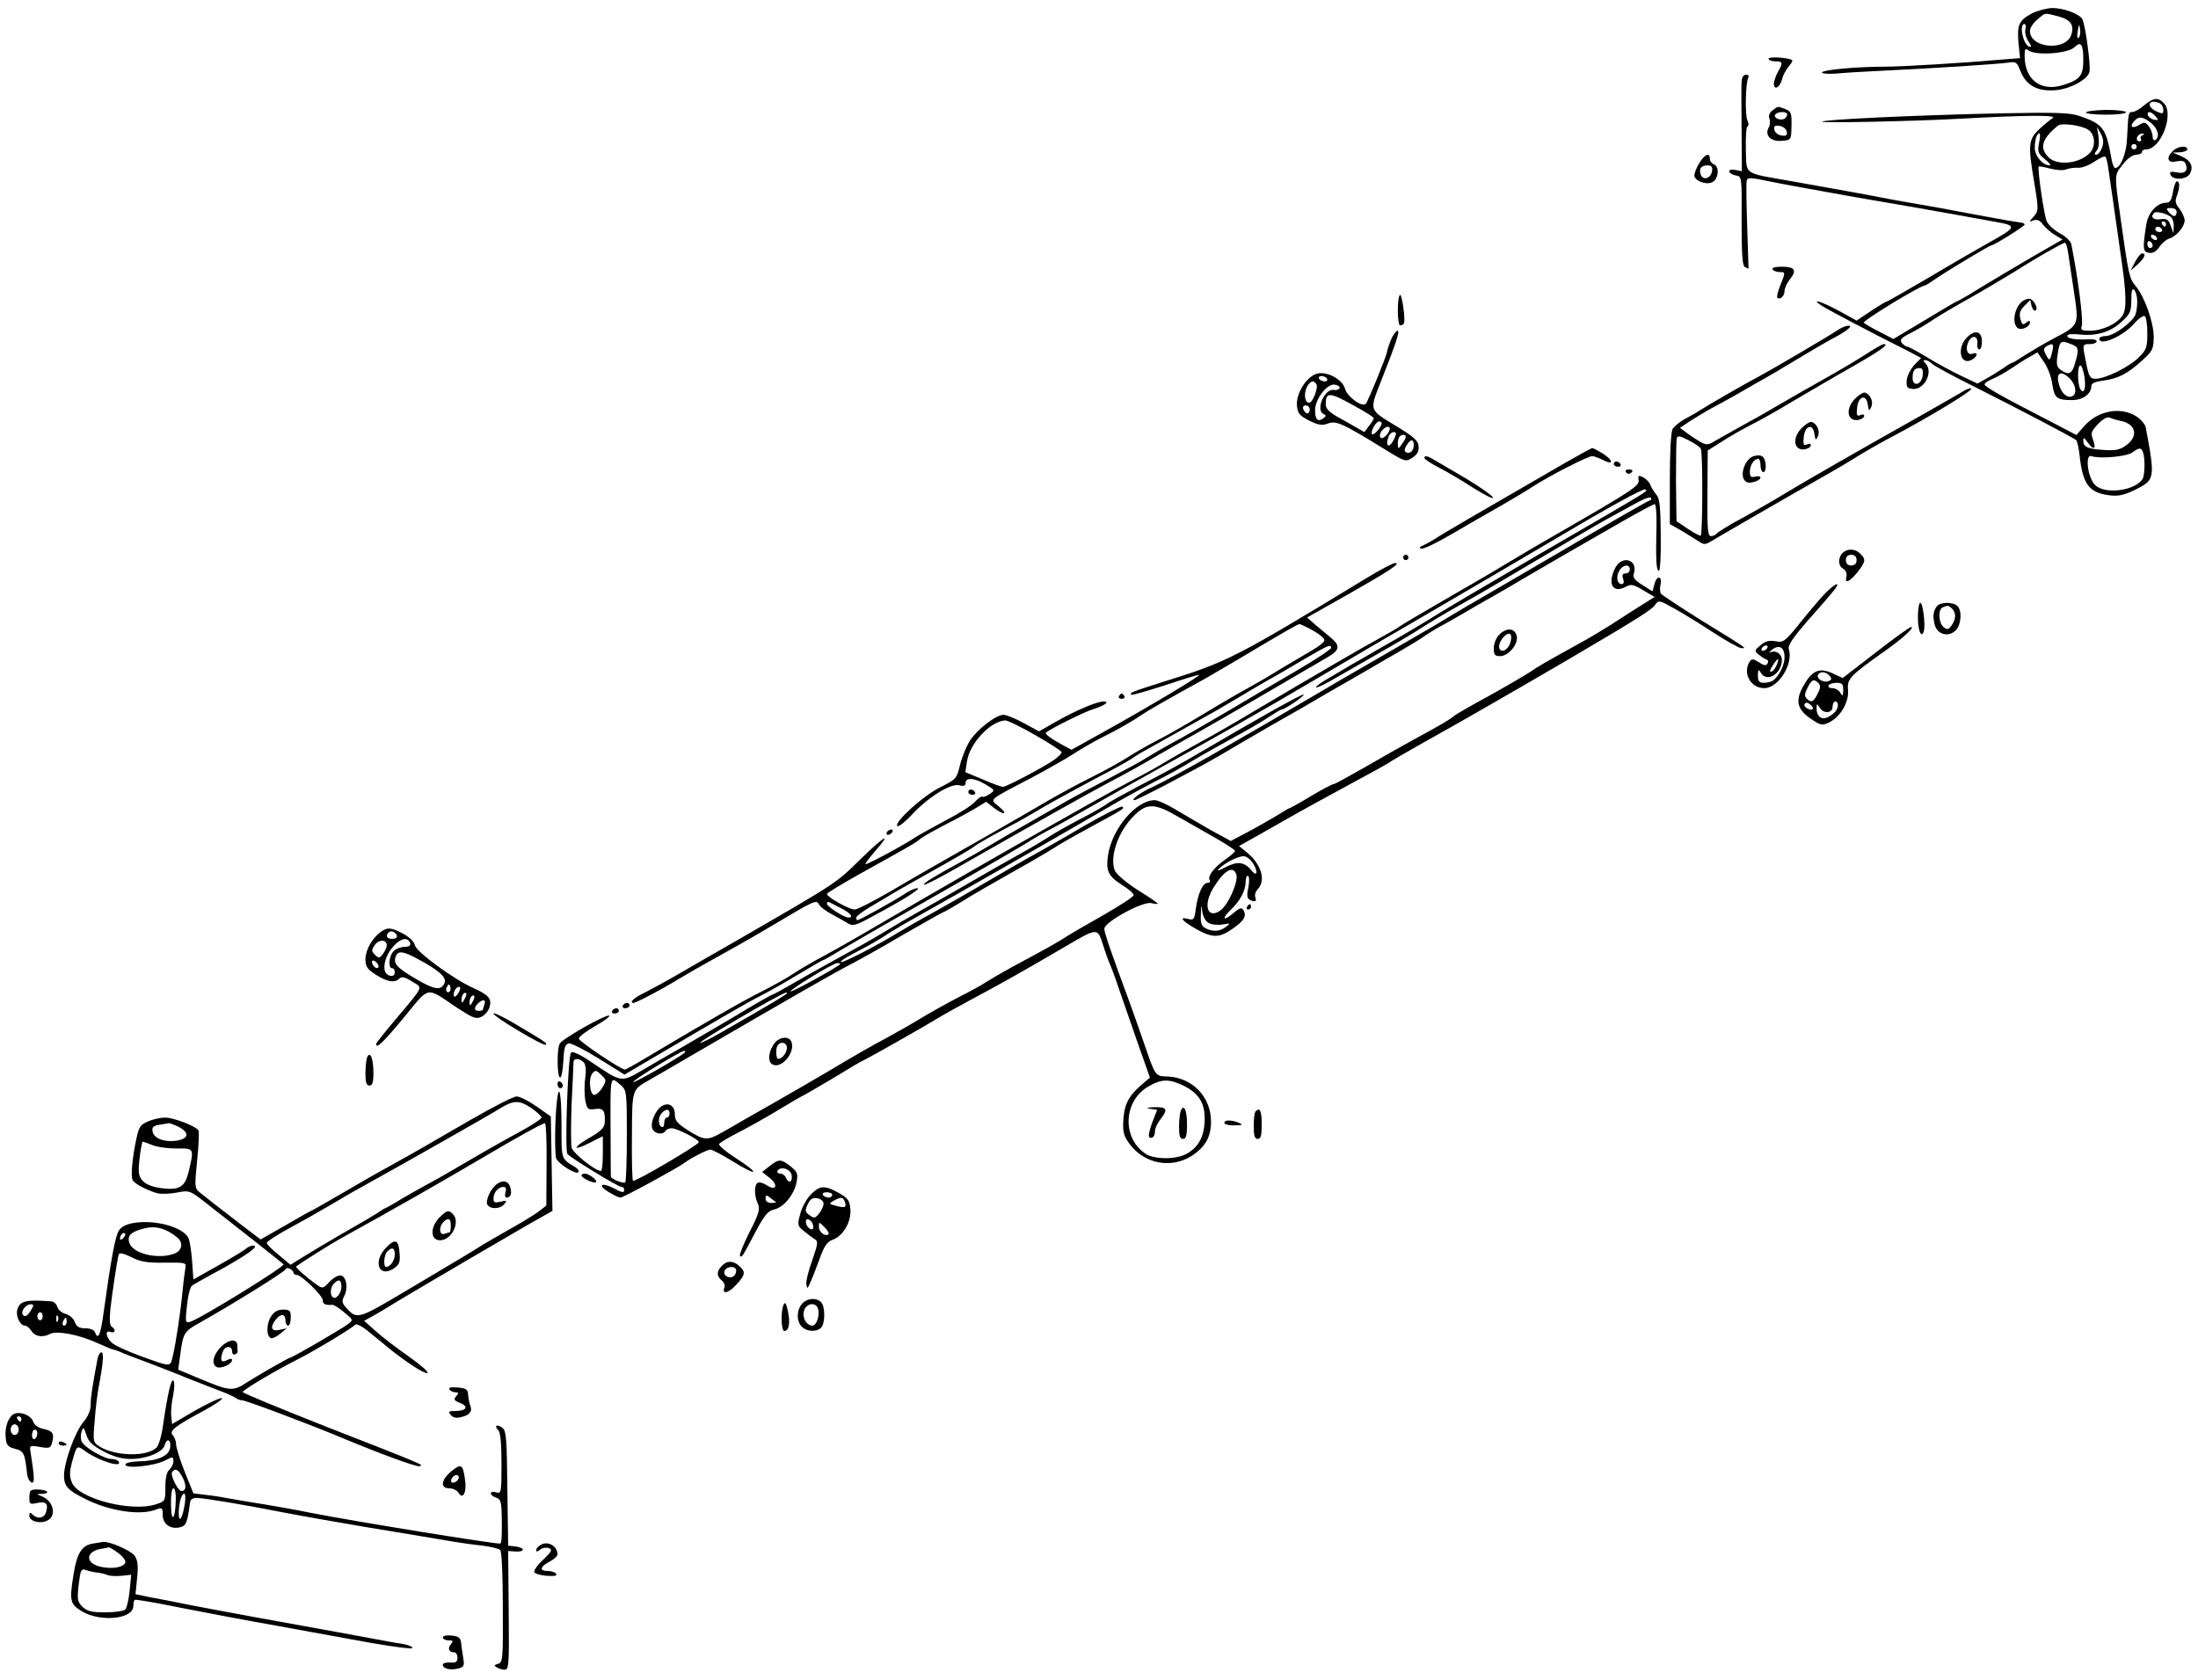 <?xml version="1.0" standalone="no"?>
<!DOCTYPE svg PUBLIC "-//W3C//DTD SVG 20010904//EN"
 "http://www.w3.org/TR/2001/REC-SVG-20010904/DTD/svg10.dtd">
<svg version="1.0" xmlns="http://www.w3.org/2000/svg"
 width="824pt" height="630pt" viewBox="0 0 824 630"
 preserveAspectRatio="xMidYMid meet">
<g transform="translate(0,630) scale(0.1,-0.1)"
fill="#000000" stroke="none">
<path d="M7618 6250 c-49 -26 -57 -43 -51 -111 l6 -57 -64 -5 c-160 -14 -380
-27 -444 -27 -106 0 -235 -12 -235 -22 0 -4 24 -6 53 -4 28 3 108 8 177 11
195 9 432 25 467 30 31 5 34 3 48 -33 22 -54 65 -76 133 -70 54 5 118 40 125
68 6 22 -16 181 -27 199 -13 20 -71 41 -113 41 -21 -1 -55 -10 -75 -20z m97
-11 c47 -12 62 -33 50 -69 -20 -63 -155 -51 -155 14 0 11 12 30 28 43 32 27
24 25 77 12z m-122 -49 c-3 -11 2 -31 11 -45 13 -19 13 -23 2 -19 -22 8 -37
84 -17 84 5 0 7 -9 4 -20z m200 -31 c-6 -6 -7 3 -4 23 4 28 6 29 9 9 2 -13 0
-27 -5 -32z m17 -83 c0 -60 -12 -75 -76 -95 -83 -26 -144 20 -144 110 0 25 3
29 13 21 26 -22 150 -13 174 11 24 24 33 11 33 -47z"/>
<path d="M6630 6080 c0 -5 11 -10 25 -10 29 0 30 -5 10 -40 -8 -14 -14 -33
-15 -43 0 -28 23 -15 31 17 4 16 16 37 25 47 9 11 15 21 13 23 -11 10 -89 15
-89 6z"/>
<path d="M6529 5993 c-1 -16 -1 -97 0 -182 l1 -153 -25 5 c-16 3 -24 0 -22 -7
2 -6 13 -12 25 -14 22 -3 22 -6 21 -169 0 -126 3 -168 12 -174 8 -4 14 -7 14
-6 0 1 -2 72 -5 158 -3 86 -4 163 -2 171 3 14 14 13 90 -3 48 -10 193 -36 322
-59 129 -22 285 -49 345 -60 61 -11 140 -25 177 -32 80 -14 78 -20 -21 -75
-36 -20 -137 -78 -224 -130 -87 -51 -160 -93 -163 -93 -3 0 -30 -16 -60 -36
l-54 -36 -65 36 c-65 35 -109 49 -69 22 18 -13 183 -100 323 -170 l53 -28 -25
-26 c-14 -15 -27 -40 -29 -57 -2 -25 1 -31 20 -33 45 -7 82 64 50 96 -8 8 -9
12 -1 12 6 0 18 -6 25 -13 7 -8 83 -49 168 -91 176 -89 361 -186 373 -196 4
-3 10 -29 13 -57 12 -109 35 -140 112 -150 32 -4 54 0 97 21 74 37 75 41 39
234 -3 12 -19 31 -37 42 -59 36 -142 20 -192 -36 l-31 -35 -109 57 c-168 86
-235 124 -235 133 0 5 14 14 31 21 17 7 47 24 68 38 20 14 50 33 68 43 l31 18
25 -37 c14 -20 28 -58 31 -84 8 -51 17 -58 75 -58 39 0 71 23 71 52 0 11 14
17 45 21 57 8 91 26 145 75 40 36 43 43 44 88 0 56 -34 151 -68 192 -23 26
-27 44 -56 252 -24 168 -24 162 7 202 17 23 37 37 51 38 12 0 22 5 22 10 0 6
7 10 16 10 54 0 105 130 67 172 -22 24 -39 23 -75 -7 -16 -14 -36 -25 -44 -25
-15 0 -15 -1 -20 -97 -2 -58 -24 -113 -45 -113 -4 0 -11 17 -14 38 -20 112
-31 127 -119 157 -37 13 -88 14 -303 10 -315 -7 -654 -23 -662 -31 -6 -6 335
1 519 11 254 14 365 14 345 2 -11 -7 -34 -26 -52 -43 -39 -38 -41 -58 -16
-204 16 -97 15 -101 -3 -122 -19 -21 -19 -21 0 -14 13 4 23 0 34 -15 8 -11 28
-29 44 -39 l30 -18 -49 -28 c-69 -39 -261 -153 -305 -181 -21 -12 -40 -23 -42
-23 -2 0 -57 -32 -121 -71 l-117 -70 -52 27 c-28 14 -55 30 -59 34 -7 6 212
140 230 140 2 0 23 13 46 29 44 30 196 121 202 121 10 0 125 72 125 78 0 4 -8
8 -17 8 -10 1 -70 11 -133 23 -154 29 -203 38 -280 51 -36 6 -85 15 -110 20
-50 10 -156 29 -330 60 -188 33 -172 22 -175 118 -1 45 1 85 6 88 5 3 5 12 0
22 -10 19 -7 144 3 161 4 6 0 11 -8 11 -11 0 -16 -10 -17 -27z m1565 -79 c9
-3 16 -15 16 -25 0 -16 -3 -17 -25 -7 -40 18 -32 48 9 32z m-13 -50 c12 -14
11 -16 -5 -13 -11 2 -21 10 -24 17 -5 17 13 15 29 -4z m-17 -25 c26 -21 34
-53 16 -64 -5 -3 -10 2 -10 12 0 11 -6 28 -14 39 -13 17 -18 17 -36 6 -26 -16
-38 -8 -20 13 17 20 32 19 64 -6z m-236 -25 c27 -17 30 -65 5 -89 -39 -39
-121 -47 -153 -15 -36 36 -25 70 35 119 14 11 85 2 113 -15z m52 -68 c-5 -14
-15 -26 -21 -26 -8 0 -8 4 1 15 8 9 10 29 7 53 l-6 37 15 -27 c10 -19 11 -34
4 -52z m-236 17 c-6 -32 -4 -39 22 -60 16 -12 24 -23 18 -23 -27 0 -57 37 -56
68 1 31 8 52 18 52 3 0 2 -17 -2 -37z m388 30 c-6 -2 -10 -9 -6 -14 3 -5 0 -9
-5 -9 -12 0 -14 13 -4 23 3 4 11 7 17 6 6 0 5 -3 -2 -6z m-22 -43 c0 -5 -4
-10 -10 -10 -5 0 -10 5 -10 10 0 6 5 10 10 10 6 0 10 -4 10 -10z m-106 -83 c6
-39 25 -172 47 -327 21 -141 22 -198 6 -223 -20 -31 -76 -57 -122 -57 -31 0
-36 3 -31 17 7 18 -12 171 -39 308 -3 11 -21 29 -42 40 -21 11 -43 31 -50 45
-10 22 -36 200 -30 206 1 1 21 -2 43 -8 23 -6 49 -8 60 -3 10 4 30 7 44 6 14
-1 41 9 60 22 19 13 38 22 42 20 4 -2 9 -22 12 -46z m-151 -314 c3 -21 13 -87
22 -147 19 -127 20 -125 -78 -176 -34 -18 -81 -46 -105 -61 -24 -16 -45 -29
-48 -29 -3 0 -18 -8 -32 -19 -15 -10 -43 -28 -63 -39 l-36 -20 -61 29 c-34 16
-91 47 -127 69 -36 22 -69 40 -74 40 -5 0 -14 6 -21 14 -9 12 -4 19 32 37 24
12 61 34 83 49 22 15 83 51 135 80 52 29 129 75 170 100 83 53 182 109 191
110 4 0 9 -17 12 -37z m259 -179 c1 -16 -2 -39 -6 -52 -10 -29 -82 -82 -113
-82 -12 0 -23 -4 -23 -10 0 -29 87 8 129 55 17 20 36 33 41 30 6 -3 10 -32 10
-64 0 -53 -3 -62 -32 -91 -36 -36 -125 -80 -162 -80 -20 0 -25 7 -35 57 -15
74 -15 73 14 73 14 0 25 5 25 10 0 6 -12 9 -27 8 -50 -3 -83 2 -83 13 0 6 17
8 48 5 62 -7 117 10 158 50 30 27 34 38 34 80 0 34 3 45 11 37 5 -5 11 -23 11
-39z m-248 -164 c29 -11 31 -18 15 -72 -11 -40 -24 -46 -53 -25 -16 11 -18 22
-12 60 8 50 11 52 50 37z m-70 -27 c-9 -37 -11 -38 -24 -13 -10 18 -9 24 1 31
24 15 30 10 23 -18z m120 -94 c7 -44 -1 -70 -15 -48 -11 18 -12 89 0 89 5 0
11 -18 15 -41z m-606 4 c-4 -36 -38 -45 -38 -10 0 27 7 37 27 37 10 0 13 -9
11 -27z m552 -13 c21 -21 27 -55 11 -64 -17 -11 -40 5 -50 36 -17 49 3 64 39
28z m190 -158 c58 -11 68 -58 20 -92 -24 -17 -40 -20 -83 -17 -61 4 -77 11
-77 35 0 13 3 12 16 -6 22 -32 34 -27 21 8 -10 27 -8 32 18 60 19 20 35 28 45
24 8 -4 26 -9 40 -12z m84 -118 c8 -22 7 -87 -2 -100 -29 -45 -145 -59 -179
-21 -27 28 -37 115 -13 107 32 -11 131 -2 153 13 28 20 34 20 41 1z"/>
<path d="M7584 5172 c-30 -20 -43 -79 -22 -100 13 -13 48 1 48 20 0 7 -5 6
-15 -2 -12 -10 -15 -7 -21 15 -5 20 -1 32 15 48 l22 22 5 -22 c4 -13 10 -20
15 -17 12 7 -8 44 -24 44 -7 0 -17 -4 -23 -8z"/>
<path d="M7374 5035 c-39 -39 -26 -107 18 -84 22 12 25 31 3 23 -20 -8 -29 19
-15 46 14 26 36 21 33 -9 -2 -11 2 -21 7 -21 6 0 10 13 10 29 0 39 -25 47 -56
16z"/>
<path d="M6645 5886 c-11 -8 -16 -19 -12 -30 4 -10 3 -26 -3 -35 -15 -29 9
-53 50 -49 35 3 35 3 36 56 1 48 -1 54 -23 63 -30 11 -26 12 -48 -5z m55 -15
c0 -6 -5 -13 -10 -16 -15 -9 -43 3 -35 15 8 13 45 13 45 1z m-2 -64 c3 -14 -1
-18 -20 -15 -12 2 -24 11 -26 21 -3 14 1 18 20 15 12 -2 24 -11 26 -21z"/>
<path d="M7820 5878 c0 -4 34 -8 75 -8 41 0 75 4 75 9 0 5 -34 9 -75 9 -41 -1
-75 -5 -75 -10z"/>
<path d="M8146 5734 c-27 -26 -20 -47 13 -39 21 4 30 2 35 -10 10 -26 -4 -38
-35 -31 -22 4 -27 2 -22 -9 8 -22 60 -19 73 4 14 27 3 50 -34 66 l-31 13 28 1
c15 1 27 6 27 11 0 16 -37 12 -54 -6z"/>
<path d="M6370 5688 c-11 -18 -19 -40 -18 -48 5 -22 53 -36 72 -20 20 16 21
56 1 64 -8 3 -15 12 -15 21 0 25 -19 17 -40 -17z m48 -30 c-4 -27 -33 -36 -42
-13 -8 22 1 35 25 35 15 0 20 -6 17 -22z"/>
<path d="M8146 5580 c-5 -30 -11 -40 -25 -40 -34 0 -68 -37 -75 -82 -14 -91
-13 -103 11 -106 14 -2 27 5 38 22 9 14 26 28 38 32 27 8 56 44 57 67 0 11 -9
30 -19 44 -16 19 -18 30 -10 49 11 32 12 54 0 54 -5 0 -11 -18 -15 -40z m14
-75 c0 -8 -4 -15 -9 -15 -5 0 -14 7 -21 15 -10 13 -9 15 9 15 12 0 21 -6 21
-15z m-22 -18 c6 -5 12 -21 11 -36 l-1 -26 -10 28 c-9 25 -15 28 -39 25 -27
-4 -39 9 -23 24 7 7 45 -2 62 -15z m-18 -27 c0 -5 -2 -10 -4 -10 -3 0 -8 5
-11 10 -3 6 -1 10 4 10 6 0 11 -4 11 -10z m-15 -20 c3 -5 -1 -10 -9 -10 -9 0
-16 5 -16 10 0 6 4 10 9 10 6 0 13 -4 16 -10z m-20 -30 c3 -5 2 -10 -4 -10 -5
0 -13 5 -16 10 -3 6 -2 10 4 10 5 0 13 -4 16 -10z m-15 -31 c0 -5 -4 -9 -10
-9 -5 0 -10 7 -10 16 0 8 5 12 10 9 6 -3 10 -10 10 -16z"/>
<path d="M8004 5318 l-17 -33 27 24 c27 25 33 41 16 41 -5 0 -17 -15 -26 -32z"/>
<path d="M6645 5290 c3 -5 15 -10 26 -10 23 0 23 0 3 -50 -9 -23 -14 -43 -11
-46 10 -10 27 6 27 25 0 10 9 30 21 45 26 33 18 46 -32 46 -24 0 -38 -4 -34
-10z"/>
<path d="M5248 5194 c-11 -11 -10 -114 1 -114 6 0 12 3 14 8 7 13 -8 114 -15
106z"/>
<path d="M6895 5066 c-47 -31 -235 -141 -295 -174 -59 -31 -192 -108 -230
-132 -8 -6 -32 -19 -52 -30 -21 -11 -42 -29 -48 -39 -6 -12 -10 -91 -10 -188
l0 -168 48 -27 c26 -16 55 -34 64 -40 15 -10 22 -10 40 1 26 16 315 183 423
244 39 22 97 56 130 77 33 20 95 56 138 78 130 69 287 164 287 174 0 5 -15 1
-32 -10 -18 -11 -85 -49 -148 -85 -270 -152 -430 -244 -510 -292 -47 -29 -124
-73 -172 -99 -48 -26 -90 -52 -93 -57 -4 -5 -13 -9 -21 -9 -12 0 -14 26 -13
160 l1 161 54 34 c29 19 77 46 106 61 29 14 100 54 158 89 58 34 158 93 222
129 110 63 142 86 120 86 -5 0 -38 -19 -73 -42 -35 -22 -102 -62 -149 -88 -47
-26 -125 -71 -175 -100 -49 -29 -115 -66 -145 -82 -30 -17 -69 -39 -87 -49
-29 -18 -34 -19 -60 -5 -15 9 -38 24 -51 34 l-24 18 39 26 c22 14 61 38 88 52
28 15 64 35 80 44 17 10 55 32 85 49 30 16 96 55 145 85 50 30 108 64 130 76
55 28 84 51 65 51 -8 0 -24 -6 -35 -13z m-519 -448 c8 -12 7 -318 0 -326 -3
-2 -24 9 -48 25 l-43 29 -2 149 c0 83 1 156 3 163 3 9 13 8 43 -8 22 -11 43
-25 47 -32z"/>
<path d="M5214 5025 c-7 -19 -14 -38 -14 -43 0 -12 -71 -186 -80 -196 -14 -14
-70 27 -78 57 -10 38 -78 71 -113 53 -38 -18 -70 -75 -67 -116 3 -30 9 -38 46
-57 35 -17 48 -19 70 -11 31 12 55 1 214 -97 76 -47 78 -47 103 -31 19 13 25
24 23 44 -2 21 -20 36 -88 77 -96 58 -96 56 -57 155 63 159 76 200 66 200 -5
0 -17 -16 -25 -35z m-239 -145 c3 -5 -1 -10 -9 -10 -8 0 -18 5 -21 10 -3 6 1
10 9 10 8 0 18 -4 21 -10z m-40 -21 c8 -12 -14 -69 -27 -69 -16 0 -21 30 -10
56 12 26 27 31 37 13z m87 -14 c-2 -5 -11 -9 -22 -7 -35 6 -70 -78 -37 -91 9
-4 9 -8 -3 -16 -20 -14 -30 -4 -30 31 0 42 45 100 73 96 12 -2 21 -7 19 -13z
m54 -66 c41 -22 74 -43 74 -47 0 -4 -8 -17 -18 -29 l-17 -23 -72 41 c-58 31
-73 44 -73 63 0 47 13 47 106 -5z m-166 -14 c0 -8 -4 -15 -9 -15 -5 0 -11 7
-15 15 -3 9 0 15 9 15 8 0 15 -7 15 -15z m270 -52 c-1 -14 -30 -47 -36 -41 -8
8 14 48 26 48 6 0 10 -3 10 -7z m30 -20 c-1 -18 -28 -44 -35 -33 -4 6 -1 17 5
25 13 16 30 20 30 8z m17 -38 c-18 -38 -36 -31 -21 9 3 9 12 16 19 16 10 0 11
-5 2 -25z m43 7 c0 -5 -7 -17 -15 -28 -14 -19 -14 -19 -15 2 0 11 3 24 7 27 9
10 23 9 23 -1z m30 -31 c0 -22 -15 -35 -30 -26 -6 4 -5 13 3 25 15 25 27 25
27 1z"/>
<path d="M6955 4806 c-35 -35 -32 -81 4 -81 13 0 26 6 29 13 2 8 -2 10 -13 6
-14 -6 -16 -1 -13 27 4 44 35 53 40 12 4 -24 5 -26 13 -9 9 20 -3 47 -23 54
-6 2 -23 -8 -37 -22z"/>
<path d="M6755 4696 c-35 -35 -32 -81 4 -81 13 0 26 6 29 13 2 8 -2 10 -13 6
-14 -6 -16 -1 -13 27 4 44 35 53 40 12 4 -24 5 -26 13 -9 9 20 -3 47 -23 54
-6 2 -23 -8 -37 -22z"/>
<path d="M5854 4557 c-318 -184 -451 -261 -474 -277 -14 -9 -34 -20 -45 -25
-13 -5 -16 -9 -7 -12 7 -3 59 22 115 55 56 33 136 79 177 102 41 24 98 57 125
75 63 41 208 115 224 115 6 0 25 -7 41 -15 41 -21 38 0 -2 25 -18 11 -35 20
-39 20 -3 0 -54 -28 -115 -63z"/>
<path d="M6572 4589 c-26 -10 -45 -53 -37 -80 7 -20 22 -23 49 -13 23 9 20 23
-4 17 -16 -4 -20 0 -20 19 0 24 16 48 32 48 4 0 8 -11 8 -25 0 -14 5 -25 10
-25 14 0 12 46 -2 58 -8 6 -22 6 -36 1z"/>
<path d="M5340 4583 c0 -5 25 -21 56 -37 31 -16 87 -49 125 -74 39 -24 72 -42
76 -39 5 5 -62 51 -132 91 -16 9 -48 28 -70 41 -42 26 -55 30 -55 18z"/>
<path d="M6050 4560 c0 -5 7 -10 16 -10 8 0 12 5 9 10 -3 6 -10 10 -16 10 -5
0 -9 -4 -9 -10z"/>
<path d="M6095 4530 c4 -6 11 -8 16 -5 14 9 11 15 -7 15 -8 0 -12 -5 -9 -10z"/>
<path d="M6143 4500 c2 -22 -20 -37 -294 -195 -67 -38 -158 -92 -203 -119 -44
-27 -151 -89 -236 -138 -85 -49 -159 -93 -165 -98 -5 -4 -37 -23 -70 -41 -60
-32 -231 -132 -480 -279 -71 -43 -161 -94 -200 -115 -38 -21 -97 -54 -130 -74
-33 -20 -82 -47 -110 -61 -27 -14 -106 -57 -175 -96 -69 -39 -145 -82 -170
-96 -166 -94 -379 -216 -625 -360 -66 -39 -154 -89 -195 -111 -41 -22 -93 -52
-115 -67 -22 -15 -74 -44 -115 -65 -68 -33 -239 -132 -438 -251 -40 -24 -76
-44 -79 -44 -16 0 -173 106 -173 116 0 7 28 28 61 47 34 19 58 37 53 39 -11 7
-173 -85 -185 -104 -12 -18 -11 -128 1 -128 5 0 10 28 12 62 2 50 7 63 20 66
9 2 60 -24 113 -57 l96 -60 107 63 c267 157 351 206 402 232 30 15 95 52 143
81 48 29 90 53 92 53 3 0 26 13 52 29 84 50 232 135 463 266 124 71 236 136
250 145 14 10 52 32 84 49 33 17 107 59 165 92 59 34 210 118 336 188 127 70
286 161 355 201 69 40 175 103 237 139 61 36 180 106 265 155 228 133 430 251
548 321 185 110 323 186 328 180 8 -8 45 14 -393 -240 -209 -122 -374 -219
-430 -255 -33 -20 -107 -64 -164 -96 -56 -33 -110 -63 -120 -69 -9 -5 -42 -25
-74 -44 -32 -18 -56 -35 -53 -38 3 -3 38 14 78 38 40 23 120 69 178 102 58 33
123 72 145 87 22 14 83 51 135 80 89 50 133 76 415 243 61 36 131 77 158 91
26 14 68 37 93 51 26 14 49 23 53 19 3 -4 2 -8 -4 -10 -11 -4 -163 -91 -355
-204 -69 -40 -174 -102 -235 -137 -60 -35 -119 -69 -130 -76 -64 -39 -110 -66
-190 -112 -49 -28 -157 -91 -240 -139 -286 -168 -331 -194 -495 -288 -91 -52
-189 -105 -218 -118 -45 -20 -86 -50 -69 -50 10 0 235 118 317 166 47 28 135
79 195 114 61 34 153 87 205 118 52 30 154 88 225 130 72 41 137 80 145 87 8
6 35 23 60 37 25 13 61 34 80 45 19 11 73 43 120 69 47 27 92 53 101 59 30 18
260 151 379 219 63 36 119 66 123 66 5 0 8 -37 7 -82 -3 -128 -1 -168 9 -168
5 0 8 60 7 134 -1 107 -4 138 -17 152 -9 11 -19 27 -22 36 -3 9 -15 22 -26 28
-18 9 -21 8 -18 -10z"/>
<path d="M6914 4232 c-23 -15 -26 -51 -6 -63 12 -7 17 -19 14 -31 -7 -28 10
-21 41 16 31 40 33 49 11 70 -16 17 -42 20 -60 8z m46 -32 c0 -13 -7 -20 -20
-20 -13 0 -20 7 -20 20 0 13 7 20 20 20 13 0 20 -7 20 -20z"/>
<path d="M5260 4210 c0 -5 5 -10 10 -10 6 0 10 5 10 10 0 6 -4 10 -10 10 -5 0
-10 -4 -10 -10z"/>
<path d="M6055 4170 c-30 -59 -9 -96 40 -70 20 11 29 9 65 -13 l43 -25 -59
-37 c-32 -20 -81 -52 -109 -70 -27 -17 -77 -47 -110 -65 -132 -73 -152 -84
-190 -110 -22 -14 -92 -55 -155 -90 -63 -34 -122 -68 -130 -75 -15 -13 -49
-33 -156 -91 -33 -18 -111 -62 -173 -98 -63 -36 -117 -66 -122 -66 -5 0 -43
-20 -85 -45 -41 -25 -77 -45 -80 -45 -2 0 -27 -15 -56 -33 -29 -17 -78 -45
-109 -61 l-55 -29 -70 38 c-38 22 -97 56 -132 77 -34 21 -71 38 -83 38 -69 0
-160 -106 -175 -206 -9 -59 1 -79 51 -111 25 -15 45 -33 45 -39 0 -6 -51 -39
-112 -74 -62 -35 -124 -71 -138 -80 -26 -18 -85 -51 -205 -115 -38 -21 -81
-46 -95 -55 -14 -10 -61 -36 -105 -58 -44 -23 -109 -59 -145 -81 -36 -22 -96
-56 -135 -77 -38 -20 -101 -56 -140 -79 -62 -38 -271 -159 -380 -220 -22 -13
-60 -35 -85 -49 -58 -33 -68 -33 -129 5 -42 27 -51 37 -51 61 0 32 -23 47 -49
31 -23 -14 -43 -60 -36 -83 7 -21 39 -27 50 -10 3 6 14 10 23 10 20 0 102 -42
102 -52 0 -10 -240 -151 -247 -145 -3 3 -5 79 -4 168 1 178 -1 172 67 211 22
12 86 50 143 83 376 219 559 324 611 350 25 13 112 61 193 109 82 47 151 86
153 86 3 0 33 17 67 38 34 22 121 72 192 112 72 40 141 81 155 90 14 10 77 46
140 80 130 71 125 68 117 76 -3 3 -67 -29 -142 -72 -74 -44 -159 -92 -188
-108 -28 -15 -104 -59 -167 -96 -63 -37 -157 -91 -209 -120 -52 -28 -110 -62
-130 -74 -74 -46 -213 -118 -218 -113 -3 3 14 15 37 27 60 31 112 60 140 80
14 9 66 40 115 67 113 63 538 306 730 418 50 29 122 68 161 88 40 20 100 53
135 75 35 21 105 60 154 87 50 27 109 61 132 77 23 15 44 28 48 28 11 0 87 51
82 56 -4 4 -162 -84 -412 -231 -49 -29 -139 -78 -200 -109 -60 -32 -117 -63
-125 -70 -8 -6 -40 -25 -70 -41 -79 -41 -113 -60 -160 -90 -23 -15 -63 -38
-88 -52 -77 -43 -102 -57 -207 -118 -55 -32 -134 -77 -175 -100 -41 -23 -104
-60 -140 -82 -36 -22 -105 -61 -155 -88 -49 -27 -127 -70 -173 -97 -45 -26
-85 -48 -88 -48 -3 0 -65 -35 -137 -79 -73 -43 -168 -99 -212 -124 -44 -25
-108 -62 -143 -83 -73 -42 -73 -42 -185 34 -41 28 -71 42 -76 36 -12 -11 -24
-365 -14 -380 10 -14 190 -124 203 -124 6 0 10 -4 10 -10 0 -13 -6 -13 -41 6
-44 22 -60 11 -19 -14 19 -12 40 -22 46 -22 11 0 216 112 238 129 22 17 87 51
99 51 7 0 45 -20 84 -44 39 -25 74 -42 77 -39 3 3 -26 26 -64 50 -39 25 -67
49 -64 54 3 5 36 25 72 43 37 19 105 57 151 85 46 28 86 51 87 51 3 0 134 77
199 117 11 7 27 15 35 19 23 11 240 134 280 159 19 12 74 42 122 68 98 52 207
113 346 195 128 75 126 75 147 10 9 -29 21 -62 26 -73 5 -11 20 -51 33 -90 13
-38 45 -130 70 -202 l47 -133 -36 -31 c-46 -41 -61 -72 -64 -134 -2 -42 3 -56
26 -87 56 -72 154 -90 230 -42 52 34 73 71 73 129 0 93 -70 165 -163 169 -47
1 -45 -1 -92 136 -20 58 -45 128 -55 155 -65 176 -90 248 -90 263 0 25 145
104 176 96 13 -3 24 -4 24 -2 0 3 -34 26 -76 52 -44 28 -79 59 -85 73 -19 50
11 140 66 198 52 56 82 56 175 1 14 -8 67 -38 118 -67 50 -28 92 -55 92 -59 0
-4 -17 -19 -37 -33 -42 -29 -67 -63 -58 -77 4 -6 0 -10 -8 -10 -18 0 -36 -40
-44 -97 -5 -41 -8 -44 -30 -38 -36 9 -20 -9 33 -39 59 -33 86 -33 135 2 43 30
53 47 41 69 -7 12 -14 10 -40 -12 -38 -32 -43 -19 -6 16 33 31 54 71 54 104 0
14 4 24 9 21 5 -4 5 -22 1 -43 -6 -26 -5 -40 3 -45 20 -12 30 -9 23 8 -3 8 1
22 9 30 31 32 15 91 -38 136 l-32 26 30 17 c17 9 82 46 145 82 63 36 173 96
245 135 71 38 134 73 140 77 5 5 66 40 135 79 125 69 364 207 535 307 254 149
316 188 329 206 14 20 15 20 72 -12 33 -18 99 -59 148 -91 49 -32 96 -58 104
-58 20 0 29 -6 -143 100 -82 51 -153 98 -158 104 -4 6 -5 21 -2 33 8 33 -13
38 -22 5 l-8 -29 -38 24 c-28 17 -37 29 -32 42 17 53 -44 72 -70 21z m55 -5
c0 -8 -7 -15 -16 -15 -11 0 -14 -6 -9 -20 4 -12 2 -20 -5 -20 -17 0 -23 26
-10 49 12 24 40 28 40 6z m-1416 -1097 c23 -32 21 -60 -2 -32 -26 33 -53 36
-97 13 -26 -14 -35 -16 -25 -6 20 21 71 47 92 47 9 0 24 -10 32 -22z m-59 -47
c8 -28 -32 -117 -62 -136 -47 -31 -63 22 -25 85 41 67 75 87 87 51z m-103
-182 c11 -6 35 -8 52 -5 29 5 30 5 12 -9 -23 -18 -50 -19 -77 -5 -15 8 -19 20
-17 53 1 37 2 38 5 10 3 -20 12 -37 25 -44z m-1382 -153 c0 -7 -182 -107 -186
-103 -6 5 157 105 174 106 6 1 12 -1 12 -3z m-200 -110 c0 -4 -62 -41 -240
-143 -41 -24 -79 -43 -85 -43 -15 0 298 184 323 189 1 1 2 -1 2 -3z m-385
-224 c-21 -18 -187 -113 -191 -109 -6 5 176 116 191 117 5 0 5 -3 0 -8z m-376
-36 c7 -8 9 -31 5 -59 -4 -25 -3 -62 0 -82 7 -34 10 -37 37 -33 31 5 39 -7 36
-52 -2 -18 -15 -32 -54 -54 -67 -38 -69 -55 -3 -21 l50 25 0 -65 c0 -36 -3
-65 -7 -65 -22 0 -104 66 -110 87 -3 14 -3 89 0 167 4 77 7 147 7 154 0 16 25
15 39 -2z m69 -94 c-9 -15 -23 -27 -30 -27 -17 0 -23 62 -7 81 11 13 15 12 33
-6 20 -19 20 -21 4 -48z m70 9 c21 -19 22 -25 22 -188 0 -94 -3 -172 -6 -176
-7 -6 -54 13 -54 22 0 3 -1 74 -1 156 -1 233 -3 221 39 186z m2110 -2 c58 -29
81 -67 78 -133 -2 -59 -25 -100 -70 -123 -40 -21 -119 -20 -151 1 -90 59 -84
199 11 253 49 28 76 29 132 2z m-1928 -104 c0 -8 -4 -15 -10 -15 -5 0 -10 -9
-10 -21 0 -11 -4 -17 -10 -14 -14 8 -13 38 2 53 16 16 28 15 28 -3z"/>
<path d="M4311 2143 l27 -4 -19 -49 c-10 -27 -15 -51 -10 -54 11 -7 21 4 21
24 0 10 9 29 20 43 30 38 25 47 -22 46 -28 -1 -34 -3 -17 -6z"/>
<path d="M4426 2134 c-3 -9 -6 -36 -6 -60 0 -32 4 -44 15 -44 11 0 15 13 15
54 0 55 -12 80 -24 50z"/>
<path d="M5120 4131 c-490 -298 -518 -312 -755 -386 -126 -40 -131 -42 -124
-50 3 -2 58 14 124 35 66 22 124 40 130 40 12 0 -176 -113 -354 -212 l-124
-69 -32 17 c-41 22 -70 43 -64 47 17 15 142 77 174 87 45 14 68 30 42 30 -25
0 -105 -34 -177 -75 l-65 -37 -57 31 c-31 17 -65 31 -76 31 -28 0 -98 -54
-126 -97 -13 -21 -30 -62 -37 -91 -12 -51 -15 -54 -73 -83 -64 -31 -176 -133
-162 -146 4 -4 29 15 54 42 61 66 146 119 178 111 17 -5 24 -2 24 9 0 21 33
19 75 -6 35 -21 36 -22 15 -36 -12 -8 -24 -13 -27 -10 -3 3 -15 -5 -27 -18
-11 -14 -61 -45 -111 -71 -49 -26 -101 -55 -115 -64 -32 -23 -175 -100 -185
-100 -4 0 12 21 34 47 69 78 37 60 -56 -31 -90 -89 -88 -87 -473 -309 -58 -33
-150 -86 -205 -118 -55 -32 -117 -65 -137 -75 -32 -15 -50 -34 -33 -34 10 0
110 53 170 90 33 20 96 56 140 80 44 24 134 75 200 114 173 103 175 104 186
84 5 -9 27 -25 48 -36 22 -12 49 -27 60 -34 18 -11 30 -8 93 27 118 63 184
105 167 105 -9 0 -32 -10 -50 -23 -35 -23 -167 -97 -175 -97 -2 0 -4 4 -4 10
0 5 25 24 56 42 31 18 68 40 82 49 15 9 86 49 157 89 72 40 137 78 145 85 12
10 84 51 170 96 8 4 49 28 90 52 41 24 129 72 195 107 66 34 127 68 135 74 8
6 25 16 36 23 31 17 241 135 289 162 22 13 65 38 95 56 30 18 74 44 97 57 23
12 82 47 131 76 93 54 102 58 102 43 0 -5 -55 -42 -122 -81 -68 -40 -186 -109
-263 -155 -77 -45 -171 -100 -210 -120 -38 -21 -81 -46 -95 -55 -14 -10 -77
-44 -140 -77 -63 -33 -131 -69 -150 -80 -19 -11 -84 -48 -145 -83 -60 -34
-130 -75 -155 -90 -25 -15 -72 -42 -105 -60 -100 -54 -146 -82 -141 -87 3 -3
74 34 158 83 242 138 446 253 538 302 47 24 126 68 175 97 50 29 126 72 170
97 64 36 254 146 477 277 39 23 42 40 11 67 -16 13 -43 36 -61 51 l-32 28 149
84 c160 91 206 121 181 120 -8 0 -58 -26 -110 -58z m-198 -195 c24 -13 43 -29
43 -36 0 -7 -21 -24 -46 -38 -99 -58 -145 -86 -169 -101 -14 -8 -45 -26 -70
-40 -25 -13 -99 -56 -165 -96 -66 -40 -145 -85 -175 -100 -30 -15 -79 -43
-109 -62 -29 -19 -94 -55 -145 -80 -50 -25 -127 -67 -171 -93 -102 -60 -278
-160 -380 -218 -44 -25 -133 -76 -197 -114 -64 -37 -124 -68 -134 -68 -20 0
-104 47 -104 58 0 4 53 36 117 72 198 110 218 121 233 135 8 7 51 31 95 54 44
22 96 51 116 63 l36 22 28 -22 c39 -30 57 -27 20 4 -35 29 -46 20 120 107 60
32 133 73 160 91 28 18 73 44 100 58 65 32 124 66 155 88 20 14 109 65 235
134 11 6 65 38 120 70 193 115 230 136 237 136 4 0 27 -11 50 -24z m-1041
-392 c54 -31 99 -60 99 -64 0 -5 -12 -17 -27 -28 -40 -28 -180 -102 -193 -102
-6 0 -40 12 -76 28 l-65 27 6 40 c10 68 88 151 143 154 8 1 59 -24 113 -55z
m-728 -649 c35 -18 49 -35 28 -35 -17 0 -81 41 -81 52 0 5 3 8 8 6 4 -2 24
-12 45 -23z"/>
<path d="M6839 4072 c-19 -20 -61 -70 -93 -110 -55 -68 -61 -72 -90 -66 -24 4
-38 0 -56 -15 -24 -20 -24 -21 -6 -36 10 -8 23 -16 29 -18 6 -2 7 -8 3 -15 -5
-9 -14 -7 -32 5 -22 14 -27 14 -35 2 -27 -43 4 -99 55 -99 53 0 110 91 92 147
-4 14 16 43 76 112 46 51 89 102 97 112 23 33 -2 20 -40 -19z m-214 -202 c-3
-5 -11 -10 -16 -10 -6 0 -7 5 -4 10 3 6 11 10 16 10 6 0 7 -4 4 -10z m65 -34
c0 -30 -21 -72 -44 -88 -6 -4 -21 -8 -33 -8 -18 0 -23 6 -23 28 1 23 2 24 11
10 22 -39 79 -4 79 48 0 23 -24 38 -43 28 -7 -3 -4 1 6 10 27 21 47 9 47 -28z
m-29 -28 c-4 -12 -14 -24 -20 -26 -8 -3 -7 5 4 22 21 32 27 33 16 4z"/>
<path d="M7190 3986 c0 -51 13 -81 22 -53 7 20 -3 107 -13 107 -5 0 -9 -24 -9
-54z"/>
<path d="M7262 4028 c-15 -18 -17 -39 -9 -70 9 -36 50 -48 77 -23 22 20 27 74
8 93 -16 16 -63 15 -76 0z m56 -10 c16 -16 15 -40 -2 -63 -12 -16 -16 -17 -30
-6 -19 16 -21 67 -3 74 19 8 22 8 35 -5z"/>
<path d="M7031 3853 l-123 -95 -39 18 c-49 22 -76 10 -108 -47 -31 -55 -25
-87 25 -122 39 -27 44 -28 70 -16 44 21 76 77 72 122 -4 42 6 53 142 149 65
46 111 89 94 87 -5 0 -65 -43 -133 -96z m-172 -87 c9 -11 8 -15 -5 -20 -19 -7
-47 11 -38 25 8 13 30 11 43 -5z m-42 -27 c9 -9 8 -19 -3 -40 -16 -32 -24 -35
-41 -18 -9 9 -8 19 3 40 16 32 24 35 41 18z m93 -26 c-1 -24 -2 -25 -11 -10
-5 9 -19 17 -30 17 -11 0 -17 5 -14 10 3 6 17 10 31 10 20 0 24 -5 24 -27z
m-114 -71 c-9 -9 -37 8 -31 18 5 8 11 7 21 -1 8 -6 12 -14 10 -17z m94 16 c0
-19 -12 -33 -36 -46 -25 -13 -44 1 -44 33 1 18 1 18 11 3 14 -25 49 -23 49 2
0 11 5 20 10 20 6 0 10 -6 10 -12z"/>
<path d="M5620 3920 c-11 -11 -20 -33 -20 -50 0 -25 4 -30 23 -30 33 0 70 46
63 76 -8 30 -38 32 -66 4z m41 -33 c-12 -30 -41 -37 -41 -10 0 22 31 56 42 45
5 -5 4 -20 -1 -35z"/>
<path d="M4195 3690 c-3 -5 1 -10 10 -10 9 0 13 5 10 10 -3 6 -8 10 -10 10 -2
0 -7 -4 -10 -10z"/>
<path d="M3630 3330 c0 -5 7 -10 16 -10 8 0 12 5 9 10 -3 6 -10 10 -16 10 -5
0 -9 -4 -9 -10z"/>
<path d="M3325 3180 c-3 -5 -2 -10 4 -10 5 0 13 5 16 10 3 6 2 10 -4 10 -5 0
-13 -4 -16 -10z"/>
<path d="M4675 2900 c-3 -5 -1 -10 4 -10 6 0 11 5 11 10 0 6 -2 10 -4 10 -3 0
-8 -4 -11 -10z"/>
<path d="M1426 2805 c-32 -24 -56 -68 -56 -102 0 -27 7 -37 40 -58 43 -27 70
-31 87 -14 9 9 21 6 48 -11 41 -25 47 -12 -62 -142 -40 -47 -73 -89 -73 -92 0
-20 27 6 104 99 99 120 80 117 199 37 60 -39 71 -44 92 -34 13 6 27 23 31 38
8 30 -6 45 -62 70 -69 30 -212 134 -218 159 -4 15 -21 32 -46 45 -46 24 -58
24 -84 5z m62 -13 c2 -7 -6 -12 -17 -12 -21 0 -27 11 -14 24 9 9 26 2 31 -12z
m-38 -36 c0 -7 -6 -21 -14 -32 -13 -17 -16 -17 -30 -4 -14 14 -14 18 -1 37 16
22 45 21 45 -1z m88 7 c2 -8 -6 -13 -21 -13 -14 0 -33 -7 -41 -16 -18 -17 -22
-64 -6 -64 6 0 10 -7 10 -16 0 -22 -34 -14 -38 9 -12 61 77 154 96 100z m31
-60 c75 -40 105 -67 98 -87 -12 -31 -37 -28 -108 14 -72 42 -86 58 -75 85 8
22 29 19 85 -12z m-151 -21 c6 -18 -15 -14 -22 4 -4 10 -1 14 6 12 6 -2 14
-10 16 -16z m268 -99 c-10 -10 -19 5 -10 18 6 11 8 11 12 0 2 -7 1 -15 -2 -18z
m34 -4 c-7 -11 -14 -18 -17 -15 -8 8 5 36 17 36 7 0 7 -6 0 -21z m21 -26 c-8
-15 -10 -15 -11 -2 0 17 10 32 18 25 2 -3 -1 -13 -7 -23z m30 -10 c-8 -15 -10
-15 -11 -2 0 17 10 32 18 25 2 -3 -1 -13 -7 -23z m45 -9 c-3 -9 -6 -18 -6 -20
0 -2 -7 -4 -15 -4 -18 0 -19 12 -3 28 17 17 31 15 24 -4z"/>
<path d="M2335 2530 c-3 -5 1 -10 9 -10 9 0 16 5 16 10 0 6 -4 10 -9 10 -6 0
-13 -4 -16 -10z"/>
<path d="M2295 2510 c-3 -5 1 -10 9 -10 9 0 16 5 16 10 0 6 -4 10 -9 10 -6 0
-13 -4 -16 -10z"/>
<path d="M1850 2500 c0 -12 189 -124 196 -117 6 6 0 10 -118 80 -43 25 -78 42
-78 37z"/>
<path d="M2907 2393 c-23 -26 -31 -67 -15 -81 32 -26 91 39 75 82 -8 21 -40
20 -60 -1z m43 -21 c0 -19 -18 -42 -32 -42 -10 0 -11 44 -1 53 13 14 33 7 33
-11z"/>
<path d="M1376 2335 c-3 -9 -6 -37 -6 -61 0 -32 4 -44 15 -44 11 0 15 12 15
48 0 53 -13 85 -24 57z"/>
<path d="M2090 2236 c0 -9 5 -16 10 -16 6 0 10 4 10 9 0 6 -4 13 -10 16 -5 3
-10 -1 -10 -9z"/>
<path d="M2088 2173 c-8 -64 -9 -197 -3 -216 9 -21 74 -62 83 -52 4 4 -1 12
-11 19 -54 32 -52 28 -52 154 0 120 -9 167 -17 95z"/>
<path d="M1760 2099 c-85 -49 -166 -96 -180 -104 -14 -8 -63 -36 -110 -62 -47
-25 -133 -75 -193 -110 -59 -34 -109 -63 -111 -63 -2 0 -45 -24 -96 -54 l-93
-53 -71 54 c-39 30 -84 65 -101 78 -16 13 -40 32 -53 42 -23 18 -23 20 -13
122 6 56 8 107 5 113 -10 16 -93 48 -125 48 -16 0 -45 -6 -63 -14 -29 -12 -35
-21 -44 -62 -16 -73 -23 -148 -14 -160 9 -14 59 -39 93 -48 15 -3 48 -2 73 3
46 9 48 8 113 -43 75 -58 274 -215 286 -226 8 -7 -316 -207 -351 -216 -17 -5
-18 0 -11 62 4 38 12 70 20 75 8 5 55 32 106 59 102 57 147 89 123 90 -9 0
-21 -5 -27 -11 -5 -5 -52 -34 -104 -63 l-94 -53 -5 71 c-3 39 -9 78 -15 87
-38 61 -225 79 -259 26 -14 -21 -30 -109 -57 -304 -12 -90 -21 -109 -33 -78
-3 9 -18 15 -36 15 -23 0 -33 6 -40 24 -4 13 -20 26 -34 30 -13 3 -28 15 -31
26 -3 11 -14 21 -23 21 -96 7 -117 2 -127 -31 -7 -22 10 -60 28 -60 7 0 18 -9
25 -20 13 -21 42 -26 70 -11 25 13 108 -3 174 -33 31 -14 60 -26 63 -26 4 0
21 -6 38 -14 18 -7 59 -23 92 -35 73 -28 86 -33 150 -59 28 -11 77 -30 110
-43 33 -12 64 -26 70 -31 5 -4 15 -8 23 -8 13 0 258 -92 372 -140 141 -59 282
-111 293 -107 15 5 29 0 -350 148 -172 68 -313 126 -313 130 0 8 129 84 205
122 62 31 209 120 216 130 4 6 26 -5 49 -24 23 -19 56 -45 73 -60 72 -58 138
-100 149 -97 7 3 -24 30 -68 61 -44 31 -101 74 -125 96 l-44 39 33 18 c19 11
57 33 85 51 95 57 492 290 556 325 l32 18 -3 177 -3 177 -54 38 c-30 21 -64
38 -75 37 -12 0 -91 -41 -176 -90z m233 46 c20 -14 37 -30 37 -35 0 -5 -35
-28 -77 -51 -43 -23 -130 -72 -193 -109 -63 -37 -137 -80 -165 -94 -27 -15
-68 -38 -90 -51 -22 -14 -47 -28 -55 -32 -8 -3 -26 -14 -40 -24 -14 -9 -70
-42 -125 -73 -55 -32 -121 -71 -148 -88 l-48 -30 -44 37 c-25 20 -45 40 -45
45 0 5 35 28 77 51 43 23 114 63 158 89 44 26 100 59 125 72 192 107 471 265
509 289 57 35 76 36 124 4z m-1323 -70 c40 -21 38 -43 -4 -51 -47 -8 -90 7
-94 34 -3 16 3 21 25 25 15 2 32 5 36 6 4 0 21 -6 37 -14z m1379 -140 l-1
-155 -31 -24 c-18 -13 -66 -42 -107 -65 -41 -23 -87 -50 -102 -59 -14 -9 -48
-30 -75 -46 -26 -16 -123 -73 -215 -128 -177 -105 -180 -106 -221 -60 -15 17
-16 24 -7 42 16 29 9 74 -12 78 -10 2 -29 -9 -43 -24 -23 -25 -26 -26 -47 -11
-41 29 -82 66 -78 69 26 19 132 85 164 103 215 119 359 201 536 305 128 76
221 127 233 129 4 1 7 -69 6 -154z m-1478 72 c19 -8 60 -13 91 -13 66 1 66 1
46 -84 -14 -60 -34 -73 -101 -65 -60 8 -87 29 -87 68 0 33 11 107 15 107 1 0
18 -6 36 -13z m94 -347 c23 -19 18 -49 -11 -60 -60 -23 -156 -1 -169 40 -9 28
5 42 58 55 42 10 81 -1 122 -35z m-203 -2 c-7 -7 -12 -8 -12 -2 0 14 12 26 19
19 2 -3 -1 -11 -7 -17z m155 -92 c79 1 82 0 78 -20 -2 -12 -7 -48 -10 -81 -8
-84 -26 -203 -37 -248 -11 -44 -2 -44 -127 1 -45 17 -92 38 -102 48 -23 21
-26 49 -4 40 17 -6 20 9 4 20 -8 4 -9 27 -5 68 7 61 25 181 31 203 3 7 18 4
47 -10 34 -18 60 -22 125 -21z m483 -37 c0 -5 6 -9 13 -9 18 -1 97 -78 97 -95
0 -14 10 -19 35 -17 6 1 26 -12 45 -28 34 -28 35 -29 15 -44 -25 -19 -209
-126 -217 -126 -5 0 -117 -64 -158 -90 -59 -39 -64 -38 -198 18 l-64 27 7 50
c11 87 14 93 74 126 124 70 321 192 321 200 0 5 7 6 15 3 8 -4 15 -10 15 -15z
m180 -53 c0 -25 -22 -51 -33 -39 -11 10 -8 38 5 51 18 18 28 14 28 -12z
m-1166 -92 c-11 -17 -20 -22 -27 -15 -12 12 8 41 29 41 12 0 11 -5 -2 -26z
m46 -19 c0 -8 -4 -15 -10 -15 -5 0 -10 7 -10 15 0 8 5 15 10 15 6 0 10 -7 10
-15z m57 -17 c-3 -8 -6 -5 -6 6 -1 11 2 17 5 13 3 -3 4 -12 1 -19z m33 -3 c0
-8 -4 -15 -10 -15 -5 0 -7 7 -4 15 4 8 8 15 10 15 2 0 4 -7 4 -15z"/>
<path d="M1841 1836 c-12 -19 -18 -41 -15 -50 8 -20 48 -21 65 0 11 13 9 14
-14 9 -22 -6 -27 -4 -27 12 0 22 18 43 38 43 9 0 11 -7 7 -20 -3 -11 -2 -20 4
-20 15 0 21 14 14 38 -9 35 -47 28 -72 -12z"/>
<path d="M1652 1740 c-40 -37 -41 -90 -2 -90 43 0 77 69 48 98 -16 16 -21 15
-46 -8z m38 -35 c0 -14 -2 -25 -4 -25 -2 0 -11 -3 -20 -6 -19 -7 -22 26 -4 44
19 19 28 14 28 -13z"/>
<path d="M1447 1622 c-50 -52 -27 -114 29 -78 21 15 25 23 22 58 -4 51 -16 56
-51 20z m33 -25 c0 -23 -17 -47 -32 -47 -12 0 -9 45 4 58 18 18 28 14 28 -11z"/>
<path d="M1016 1364 c-18 -27 -18 -75 0 -81 6 -2 22 6 35 17 l24 20 -27 -6
c-31 -7 -37 9 -14 39 18 23 36 22 36 -3 0 -11 5 -20 10 -20 6 0 10 14 10 30 0
26 -3 30 -29 30 -20 0 -34 -8 -45 -26z"/>
<path d="M829 1251 c-31 -31 -38 -68 -15 -77 17 -6 56 12 56 27 0 6 -7 6 -20
-1 -21 -11 -27 1 -14 34 8 21 34 21 34 0 0 -9 5 -14 11 -12 6 2 10 7 10 11 -1
4 -1 13 -1 21 0 28 -31 26 -61 -3z"/>
<path d="M4707 2133 c-4 -3 -7 -28 -7 -55 0 -36 4 -48 15 -48 12 0 15 13 15
55 0 51 -7 65 -23 48z"/>
<path d="M4590 2090 c0 -5 17 -10 38 -9 30 0 33 2 17 9 -28 12 -55 12 -55 0z"/>
<path d="M2885 1928 l-28 -22 28 -22 c34 -27 25 -51 -10 -28 -13 9 -29 13 -35
9 -13 -8 -13 -48 1 -78 9 -20 5 -36 -31 -106 -23 -46 -39 -86 -36 -89 8 -7 6
-9 56 85 35 67 49 83 71 88 37 8 76 56 85 102 6 32 4 39 -22 60 -36 28 -44 29
-79 1z m83 -35 c4 -26 -13 -31 -22 -8 -3 8 -13 15 -21 15 -9 0 -13 5 -10 11
12 18 50 6 53 -18z m-59 -100 c2 -2 -5 -3 -17 -3 -14 0 -22 6 -22 16 0 14 3
15 18 3 9 -7 19 -15 21 -16z"/>
<path d="M2180 1893 c0 -10 48 -32 54 -25 7 7 -25 31 -41 32 -7 0 -13 -3 -13
-7z"/>
<path d="M3040 1822 c-16 -16 -34 -49 -40 -73 -11 -41 -11 -45 13 -64 13 -11
31 -24 40 -30 15 -9 14 -16 -8 -80 -14 -38 -24 -79 -22 -90 3 -18 4 -18 14 5
7 14 22 54 35 89 18 50 29 66 50 73 39 14 70 68 66 115 -3 32 -9 41 -43 60
-53 30 -71 29 -105 -5z m80 -2 c0 -5 -6 -10 -14 -10 -8 0 -18 5 -21 10 -3 6 3
10 14 10 12 0 21 -4 21 -10z m-33 -30 c2 -8 -5 -25 -15 -38 -16 -20 -20 -21
-37 -8 -17 12 -18 17 -7 41 9 19 18 25 34 23 13 -2 24 -10 25 -18z m80 5 c8
-22 1 -25 -32 -16 -28 7 -29 8 -10 19 27 15 35 15 42 -3z m-119 -89 c3 -12 -1
-17 -10 -14 -7 3 -15 13 -16 22 -3 12 1 17 10 14 7 -3 15 -13 16 -22z m58 -33
c-11 -11 -36 7 -36 27 0 20 0 20 21 -1 11 -11 18 -23 15 -26z"/>
<path d="M2706 1554 c-20 -20 -20 -38 -1 -54 9 -7 14 -19 11 -26 -11 -28 15
-23 43 8 36 39 37 49 13 71 -23 21 -46 22 -66 1z m54 -18 c0 -8 -5 -18 -10
-21 -17 -11 -40 3 -34 20 8 19 44 20 44 1z"/>
<path d="M3007 1412 c-21 -23 -22 -66 -1 -86 18 -19 55 -21 72 -4 16 16 16 80
0 96 -18 18 -53 15 -71 -6z m59 -17 c9 -22 -4 -65 -20 -65 -22 0 -39 28 -32
55 7 28 43 35 52 10z"/>
<path d="M2937 1407 c-11 -28 -8 -97 3 -97 18 0 23 29 14 73 -7 32 -11 38 -17
24z"/>
<path d="M366 1208 c-22 -119 -26 -148 -26 -175 0 -20 -10 -44 -27 -64 -32
-38 -72 -149 -73 -200 0 -41 13 -56 80 -89 89 -45 205 -63 264 -40 24 9 26 8
26 -20 0 -34 29 -55 65 -46 23 6 27 15 38 96 2 9 12 15 27 14 33 -2 180 -26
320 -54 78 -15 222 -40 310 -55 92 -15 242 -40 330 -55 30 -5 80 -12 110 -15
30 -4 60 -11 65 -16 6 -6 10 -92 10 -216 1 -193 0 -206 -18 -211 -14 -4 -16
-7 -5 -13 7 -5 21 -9 30 -9 16 0 17 19 15 223 l-2 222 28 -2 c15 -1 27 2 27 7
0 5 -12 10 -27 12 l-28 3 -3 215 c-2 187 -4 217 -19 227 -20 15 -32 8 -15 -9
8 -8 12 -51 12 -126 0 -109 -1 -113 -20 -107 -11 3 -20 2 -20 -4 0 -5 9 -13
20 -16 17 -5 20 -16 21 -73 1 -61 0 -94 -5 -99 -4 -5 -542 82 -716 116 -52 11
-129 24 -170 31 -41 6 -95 16 -120 20 -25 5 -68 12 -95 15 l-50 6 -33 82 c-18
45 -32 91 -32 103 0 11 -6 26 -12 33 -16 15 7 34 116 92 44 24 74 45 68 47 -7
2 -52 -19 -100 -46 l-87 -51 -3 30 c-2 17 1 51 7 77 5 26 6 51 1 56 -8 8 -21
-45 -39 -168 -5 -38 -16 -75 -24 -83 -36 -36 -157 -33 -216 5 -22 15 -23 19
-16 96 3 45 10 101 15 126 17 90 20 130 10 130 -5 0 -11 -10 -14 -22z m23
-350 c36 -19 68 -28 101 -28 59 0 120 25 127 51 8 29 25 23 21 -8 -4 -32 -48
-51 -120 -52 -29 -1 -48 -6 -48 -12 0 -17 109 -5 148 15 31 16 32 16 32 -3 0
-10 -7 -24 -15 -31 -10 -8 -15 -31 -15 -65 0 -53 -1 -54 -36 -65 -91 -30 -290
21 -314 81 -10 23 -10 39 0 77 18 65 17 65 53 39 48 -34 137 -62 122 -37 -3 6
-16 10 -27 10 -28 0 -104 45 -112 66 -4 9 -4 26 0 37 6 19 8 17 18 -13 8 -26
23 -40 65 -62z m296 -98 c15 -30 13 -50 -5 -50 -13 0 -42 59 -35 70 11 18 24
11 40 -20z m-26 -82 c-1 -74 -17 -92 -18 -20 -1 35 3 62 9 62 6 0 10 -19 9
-42z m34 -15 c-8 -53 -22 -77 -23 -38 0 38 10 75 21 75 4 0 5 -17 2 -37z"/>
<path d="M1685 1091 c3 -6 13 -11 22 -11 13 0 13 -3 3 -15 -10 -12 -8 -16 15
-25 33 -13 24 -30 -17 -30 -26 0 -29 -2 -18 -15 8 -10 21 -13 39 -8 31 7 43
22 34 43 -3 8 -7 26 -8 40 -1 21 -7 25 -39 28 -25 2 -36 0 -31 -7z"/>
<path d="M45 994 c-19 -19 -28 -53 -23 -90 2 -22 10 -30 35 -36 33 -9 36 -16
45 -97 2 -14 9 -26 16 -29 12 -4 12 15 -3 111 -5 28 -4 29 35 22 36 -6 40 -5
46 19 8 32 1 42 -35 49 -17 4 -32 14 -36 26 -9 28 -60 44 -80 25z m35 -14 c0
-5 -2 -10 -4 -10 -3 0 -8 5 -11 10 -3 6 -1 10 4 10 6 0 11 -4 11 -10z m-10
-40 c0 -11 -7 -20 -15 -20 -8 0 -15 9 -15 20 0 11 7 20 15 20 8 0 15 -9 15
-20z m70 -14 c0 -8 -4 -18 -10 -21 -5 -3 -10 3 -10 14 0 12 5 21 10 21 6 0 10
-6 10 -14z"/>
<path d="M220 890 c0 -6 7 -10 15 -10 8 0 15 2 15 4 0 2 -7 6 -15 10 -8 3 -15
1 -15 -4z"/>
<path d="M1692 784 c-39 -33 -43 -64 -7 -64 13 0 29 -8 34 -17 17 -28 32 4 24
52 -8 55 -14 59 -51 29z m28 -23 c0 -12 -20 -25 -27 -18 -7 7 6 27 18 27 5 0
9 -4 9 -9z"/>
<path d="M115 711 c-3 -2 -5 -15 -5 -28 0 -22 3 -24 29 -18 33 7 43 -2 34 -33
-6 -24 -32 -29 -51 -10 -9 9 -12 8 -12 -5 0 -21 42 -32 69 -17 34 18 21 73
-22 90 -22 9 -22 9 2 9 13 1 21 4 17 9 -8 8 -54 11 -61 3z"/>
<path d="M349 513 c-43 -7 -61 -36 -74 -120 -15 -94 -12 -107 30 -133 70 -43
195 -31 195 19 0 10 2 20 5 23 3 2 76 -10 163 -28 88 -17 253 -49 368 -69 115
-21 276 -50 357 -65 81 -14 150 -23 153 -19 2 4 -12 11 -33 15 -21 3 -72 12
-113 20 -41 8 -100 18 -130 24 -169 30 -468 85 -550 101 -52 11 -121 24 -154
30 l-58 12 6 61 c5 46 2 67 -9 83 -14 20 -95 55 -119 52 -6 -1 -23 -4 -37 -6z
m92 -34 c16 -11 29 -27 29 -34 0 -31 -105 -31 -130 0 -16 20 2 42 38 48 15 2
29 5 30 6 2 0 17 -8 33 -20z m-76 -75 c11 -1 28 -5 38 -9 9 -4 33 -5 53 -3
l36 4 -6 -60 c-3 -33 -11 -65 -17 -71 -5 -5 -39 -10 -74 -10 -53 0 -68 4 -86
21 -19 19 -20 28 -14 83 7 57 9 61 29 54 11 -4 30 -8 41 -9z"/>
<path d="M2027 508 c-9 -5 -17 -14 -17 -20 0 -7 5 -6 15 2 8 7 23 9 32 6 15
-6 12 -12 -20 -43 -21 -19 -36 -40 -34 -47 2 -6 23 -12 46 -14 29 -2 41 0 36
7 -3 6 -17 11 -31 11 -33 0 -30 16 6 35 17 9 30 21 30 28 -1 31 -36 51 -63 35z"/>
<path d="M1660 161 c0 -6 10 -11 21 -11 18 0 19 -2 9 -15 -13 -16 -7 -30 13
-30 7 0 12 -9 12 -20 0 -16 -6 -20 -27 -18 -16 1 -28 -3 -28 -8 0 -15 27 -22
56 -15 24 6 26 10 20 44 -3 20 -7 46 -8 57 -2 15 -12 21 -35 23 -19 2 -33 -1
-33 -7z"/>
</g>
</svg>
